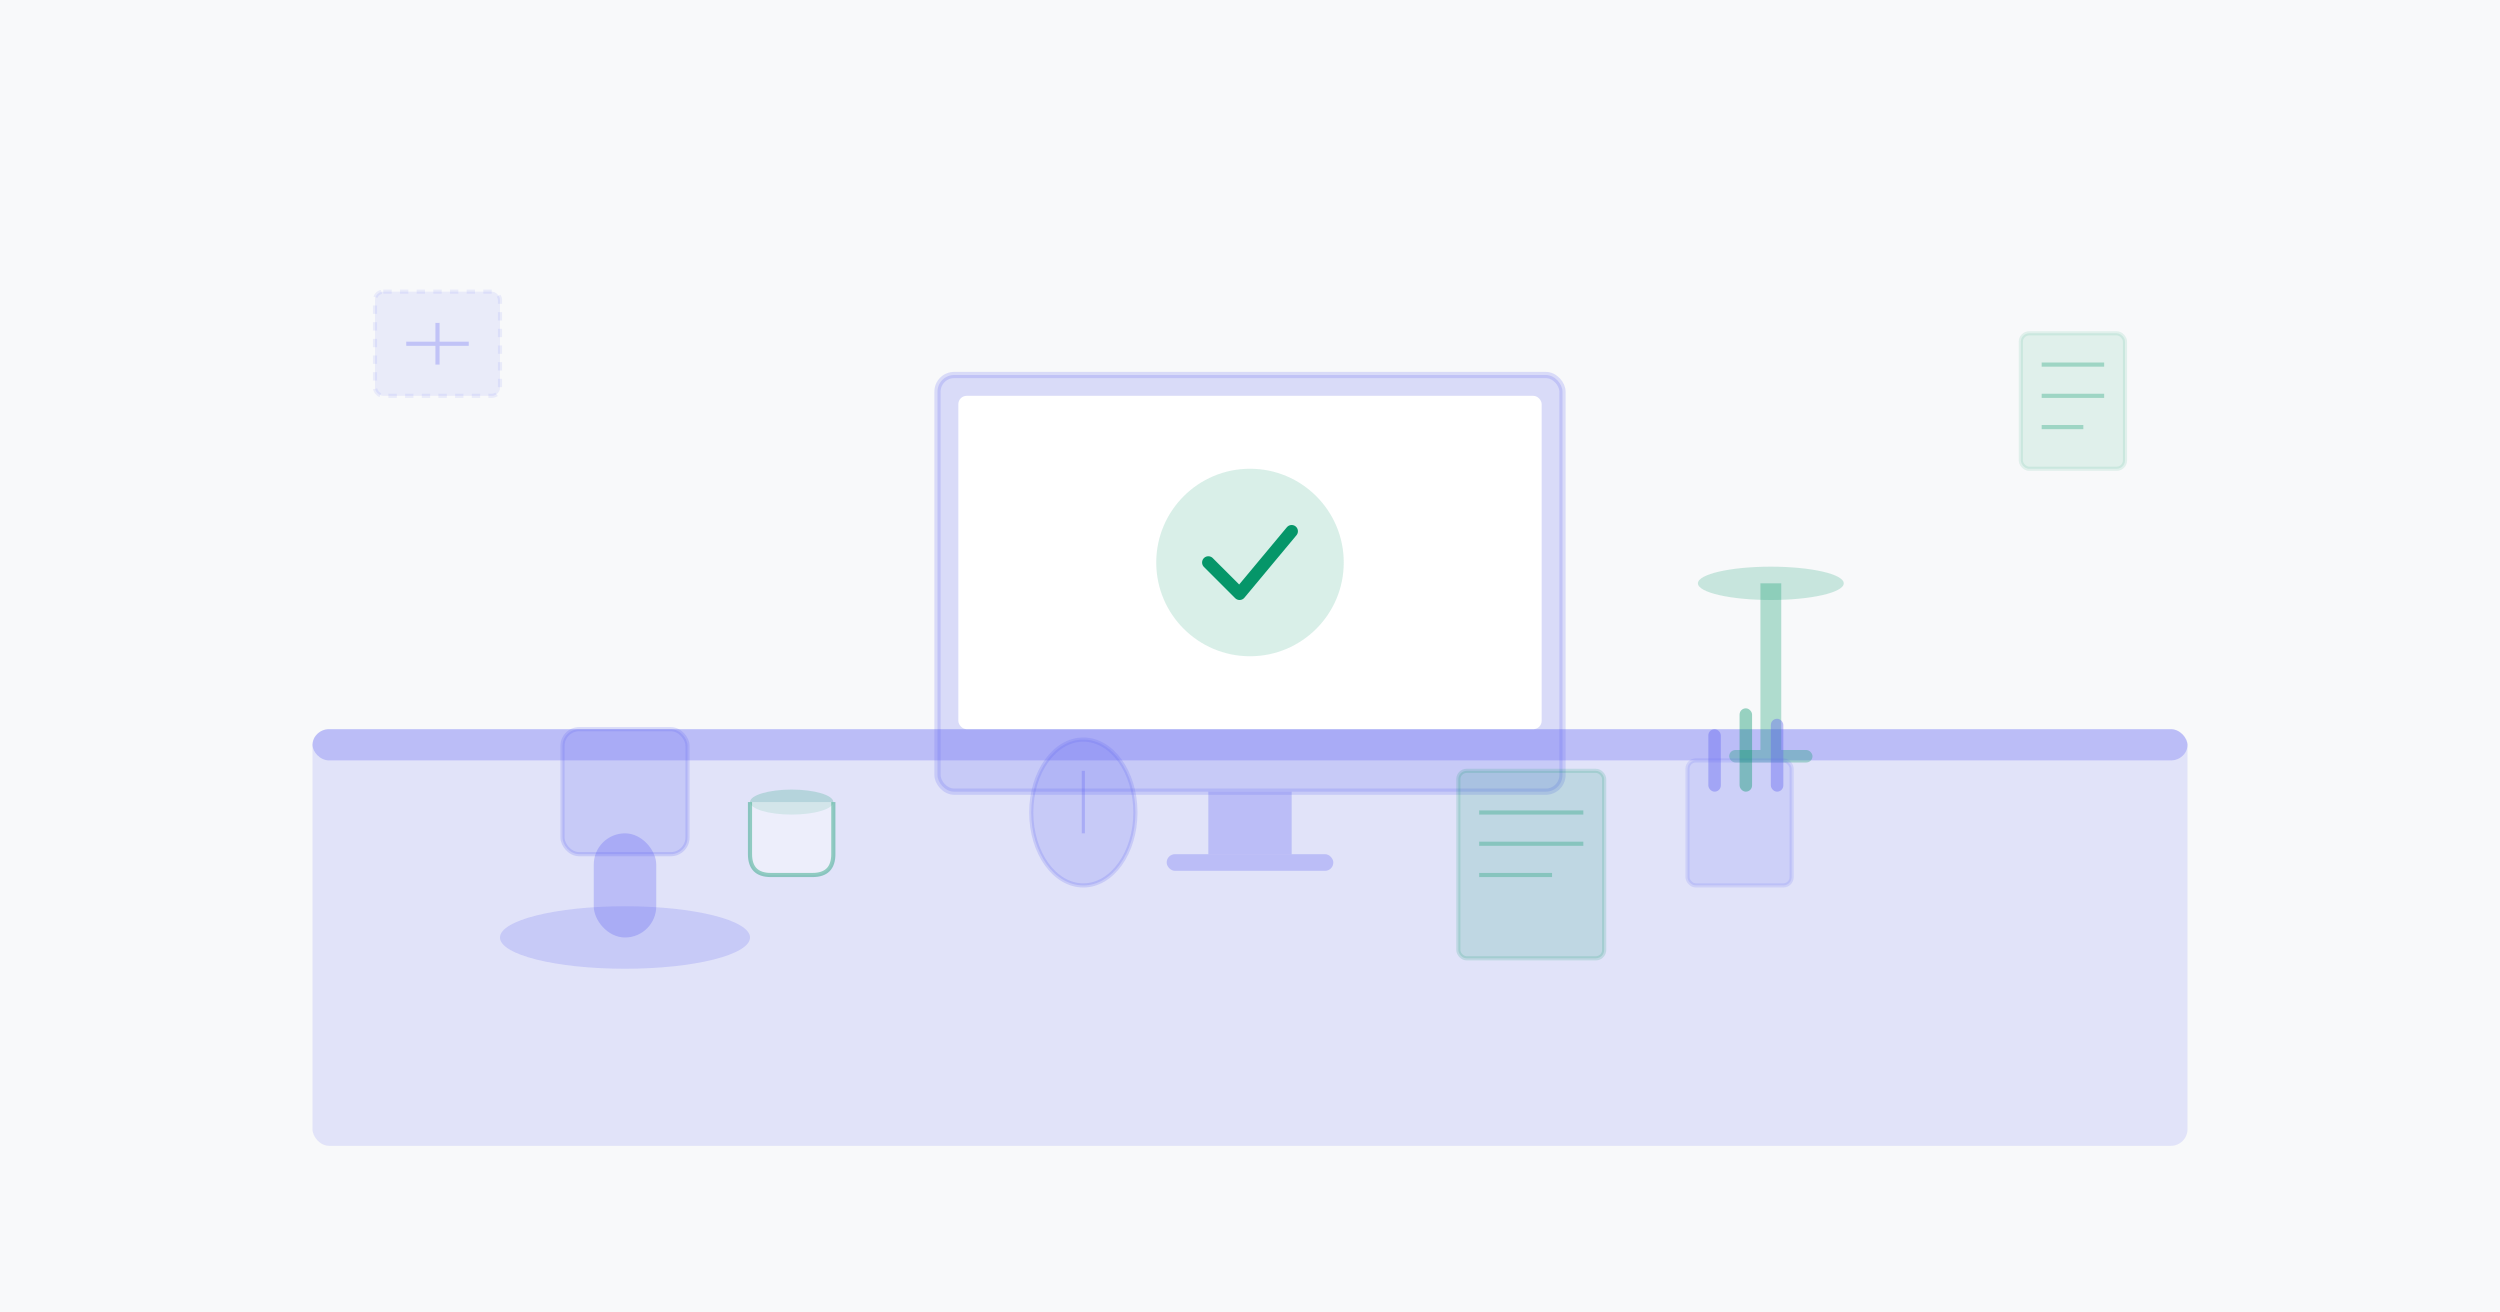 <svg xmlns="http://www.w3.org/2000/svg" viewBox="0 0 1200 630" fill="none">
  <!-- Background -->
  <rect width="1200" height="630" fill="#F8F9FA"/>

  <!-- Desk surface -->
  <rect x="150" y="350" width="900" height="200" rx="8" fill="#6366F1" opacity="0.15"/>
  <rect x="150" y="350" width="900" height="15" rx="8" fill="#6366F1" opacity="0.3"/>

  <!-- Monitor -->
  <rect x="450" y="180" width="300" height="200" rx="8" fill="#6366F1" opacity="0.2" stroke="#6366F1" stroke-width="3"/>
  <rect x="460" y="190" width="280" height="160" rx="4" fill="white"/>
  <!-- Monitor screen content - checkmark -->
  <circle cx="600" cy="270" r="45" fill="#059669" opacity="0.15"/>
  <path d="M580 270 L595 285 L620 255" stroke="#059669" stroke-width="6" stroke-linecap="round" stroke-linejoin="round" fill="none"/>
  <!-- Monitor stand -->
  <rect x="580" y="380" width="40" height="30" fill="#6366F1" opacity="0.3"/>
  <rect x="560" y="410" width="80" height="8" rx="4" fill="#6366F1" opacity="0.3"/>

  <!-- Desk lamp -->
  <ellipse cx="850" cy="280" rx="35" ry="8" fill="#059669" opacity="0.2"/>
  <rect x="845" y="280" width="10" height="80" fill="#059669" opacity="0.3"/>
  <rect x="830" y="360" width="40" height="6" rx="3" fill="#059669" opacity="0.3"/>

  <!-- Office chair (simplified) -->
  <ellipse cx="300" cy="450" rx="60" ry="15" fill="#6366F1" opacity="0.2"/>
  <rect x="285" y="400" width="30" height="50" rx="15" fill="#6366F1" opacity="0.3"/>
  <rect x="270" y="350" width="60" height="60" rx="8" fill="#6366F1" opacity="0.2" stroke="#6366F1" stroke-width="2"/>

  <!-- Office supplies on desk -->
  <!-- Notebook -->
  <rect x="700" y="370" width="70" height="90" rx="4" fill="#059669" opacity="0.15" stroke="#059669" stroke-width="2"/>
  <line x1="710" y1="390" x2="760" y2="390" stroke="#059669" opacity="0.3" stroke-width="2"/>
  <line x1="710" y1="405" x2="760" y2="405" stroke="#059669" opacity="0.3" stroke-width="2"/>
  <line x1="710" y1="420" x2="745" y2="420" stroke="#059669" opacity="0.3" stroke-width="2"/>

  <!-- Pen holder with pens -->
  <rect x="810" y="365" width="50" height="60" rx="4" fill="#6366F1" opacity="0.15" stroke="#6366F1" stroke-width="2"/>
  <rect x="820" y="350" width="6" height="30" rx="3" fill="#6366F1" opacity="0.4"/>
  <rect x="835" y="340" width="6" height="40" rx="3" fill="#059669" opacity="0.4"/>
  <rect x="850" y="345" width="6" height="35" rx="3" fill="#6366F1" opacity="0.4"/>

  <!-- Computer mouse -->
  <ellipse cx="520" cy="390" rx="25" ry="35" fill="#6366F1" opacity="0.2" stroke="#6366F1" stroke-width="2"/>
  <line x1="520" y1="370" x2="520" y2="400" stroke="#6366F1" opacity="0.3" stroke-width="1.5"/>

  <!-- Coffee cup -->
  <ellipse cx="380" cy="385" rx="20" ry="6" fill="#059669" opacity="0.2"/>
  <path d="M360 385 L360 410 Q360 420 370 420 L390 420 Q400 420 400 410 L400 385" fill="white" stroke="#059669" stroke-width="2" opacity="0.4"/>

  <!-- Decorative elements - floating icons representing business items -->
  <!-- Box icon (Amazon package) -->
  <rect x="180" y="140" width="60" height="50" rx="4" fill="#6366F1" opacity="0.1" stroke="#6366F1" stroke-width="2" stroke-dasharray="4,4"/>
  <path d="M195 165 L225 165 M210 155 L210 175" stroke="#6366F1" opacity="0.3" stroke-width="2"/>

  <!-- Receipt/document icon -->
  <rect x="970" y="160" width="50" height="65" rx="4" fill="#059669" opacity="0.1" stroke="#059669" stroke-width="2"/>
  <line x1="980" y1="175" x2="1010" y2="175" stroke="#059669" opacity="0.3" stroke-width="2"/>
  <line x1="980" y1="190" x2="1010" y2="190" stroke="#059669" opacity="0.3" stroke-width="2"/>
  <line x1="980" y1="205" x2="1000" y2="205" stroke="#059669" opacity="0.3" stroke-width="2"/>
</svg>
